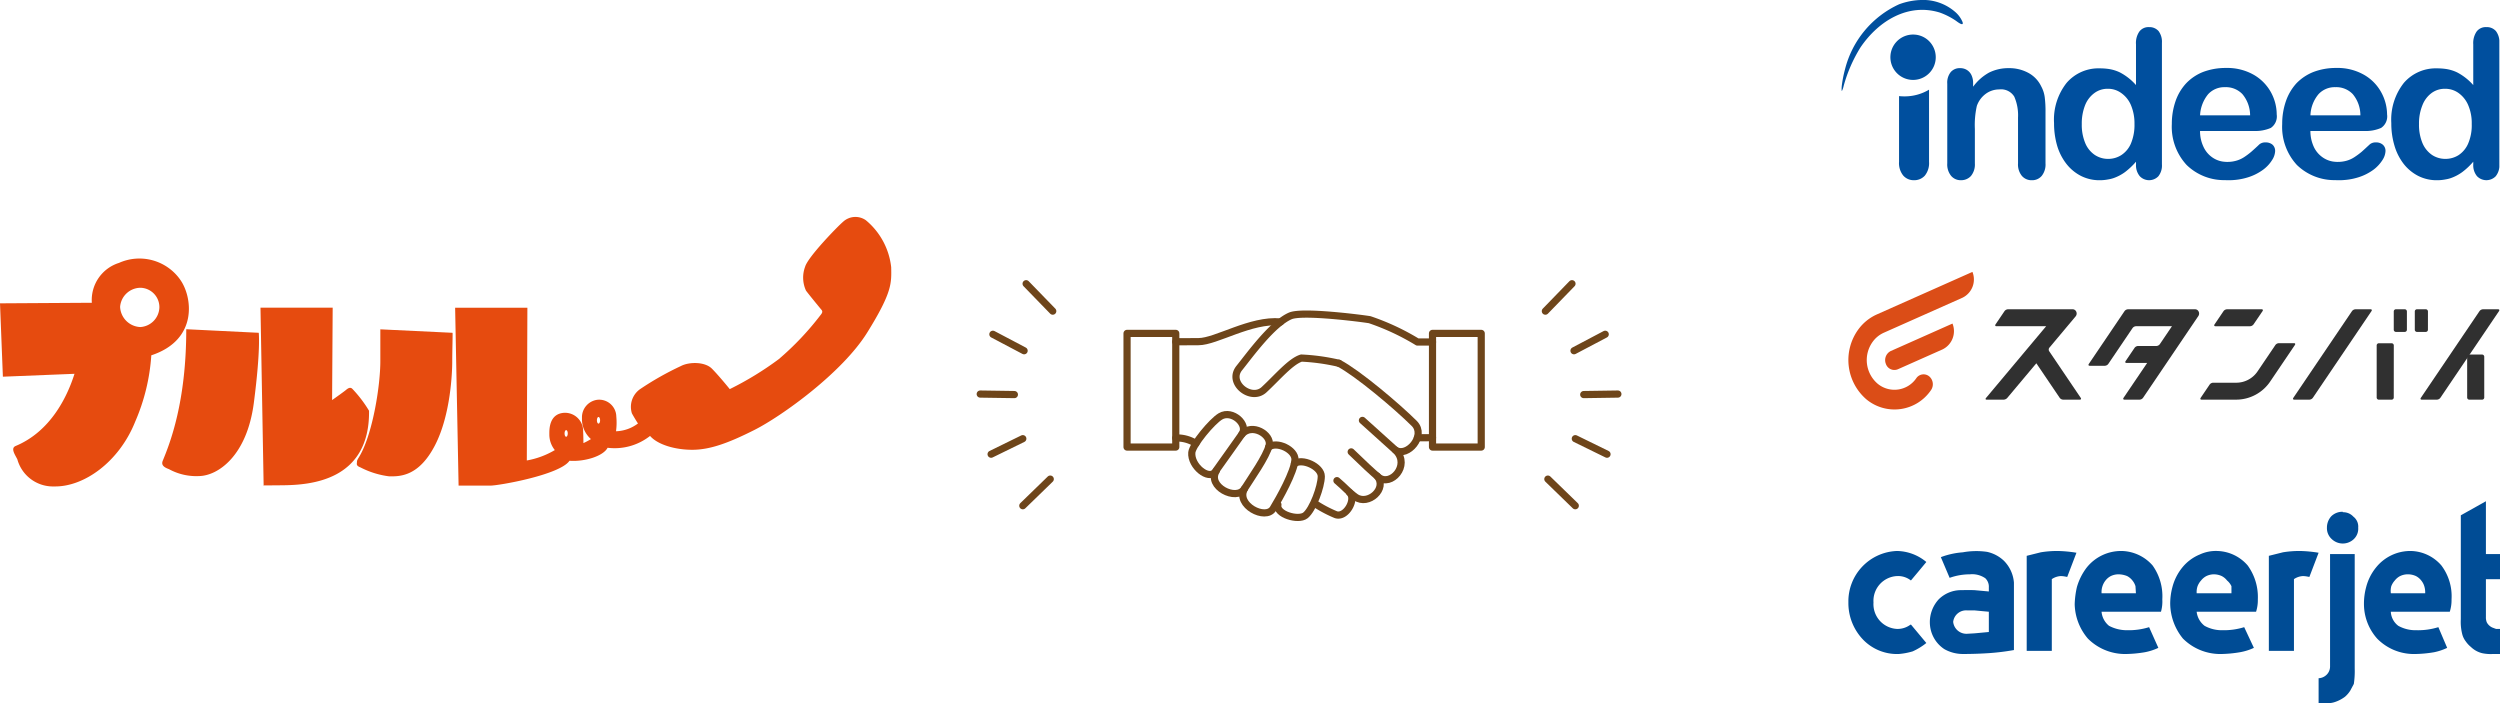 <svg xmlns="http://www.w3.org/2000/svg" xmlns:xlink="http://www.w3.org/1999/xlink" width="327.161" height="92.04" viewBox="0 0 327.161 92.04">
  <defs>
    <clipPath id="clip-path">
      <rect id="長方形_57" data-name="長方形 57" width="116.636" height="35.275" transform="translate(0 0)" fill="none"/>
    </clipPath>
    <clipPath id="clip-path-2">
      <rect id="長方形_60" data-name="長方形 60" width="84.386" height="31.528" transform="translate(0 0)" fill="none"/>
    </clipPath>
    <clipPath id="clip-path-3">
      <rect id="長方形_61" data-name="長方形 61" width="86.075" height="23.582" transform="translate(0 0)" fill="none"/>
    </clipPath>
    <clipPath id="clip-path-4">
      <rect id="長方形_62" data-name="長方形 62" width="85.187" height="18.012" transform="translate(0 0)" fill="none"/>
    </clipPath>
    <clipPath id="clip-path-5">
      <rect id="長方形_63" data-name="長方形 63" width="85.273" height="26.446" fill="none"/>
    </clipPath>
  </defs>
  <g id="グループ_219" data-name="グループ 219" transform="translate(-259 -1279.98)">
    <g id="グループ_62" data-name="グループ 62" transform="translate(259 1308.363)">
      <g id="グループ_61" data-name="グループ 61" clip-path="url(#clip-path)">
        <path id="パス_158" data-name="パス 158" d="M23.582,8.214A6.536,6.536,0,0,0,15.57,6.022a5.092,5.092,0,0,0-3.552,5.216L0,11.313l.378,9.6,9.372-.378c-.982,3.1-3.174,7.559-7.709,9.448-.68.3-.076,1.134.227,1.739a4.835,4.835,0,0,0,4.837,3.552c3.855.076,8.465-3.174,10.582-8.465A25.98,25.98,0,0,0,19.8,18.116c6.2-2.041,5.366-7.71,3.779-9.9m-5.215,6.2a2.765,2.765,0,0,1-2.646-2.645,2.7,2.7,0,0,1,2.646-2.495,2.536,2.536,0,0,1,2.494,2.57,2.654,2.654,0,0,1-2.494,2.57" fill="#e64b0f"/>
        <path id="パス_159" data-name="パス 159" d="M33.861,15.168,24.375,14.7c0,9.58-2.154,14.965-3.061,17.176-.227.51,0,.85.794,1.134a7.448,7.448,0,0,0,3.968.907c2.437-.057,6.236-2.608,7.143-9.581s.642-9.164.642-9.164" fill="#e64b0f"/>
        <path id="パス_160" data-name="パス 160" d="M43.536,11.88H34.088L34.5,35.122s-.945.038,2.494,0,11.413-.491,11.3-9.75A16.1,16.1,0,0,0,46.106,22.5c-.265-.264-.567-.075-.832.152s-1.814,1.322-1.814,1.322Z" fill="#e64b0f"/>
        <path id="パス_161" data-name="パス 161" d="M59.22,15.168l-9.448-.453v4.157c0,3.25-.982,9.3-2.608,12.244-.264.491-.453.68-.453.945s-.151.491.453.718a11.15,11.15,0,0,0,3.742,1.171c1.511.038,3.93-.037,6.009-4.043s2.267-9.637,2.267-11,.076-3.741.038-3.741" fill="#e64b0f"/>
        <path id="パス_162" data-name="パス 162" d="M116.625,6.59A9.292,9.292,0,0,0,113.3.43a2.379,2.379,0,0,0-2.948.189c-.755.642-4.61,4.61-4.988,5.895a4.067,4.067,0,0,0,.113,3.137c.416.567,2.041,2.532,2.041,2.532.189.227.038.453-.151.68a37.474,37.474,0,0,1-5.442,5.745,41.443,41.443,0,0,1-6.425,3.93s-1.436-1.776-2.343-2.683-2.948-.907-4.043-.34a39.041,39.041,0,0,0-5.4,3.061,2.84,2.84,0,0,0-1.02,3.136c.416.756.794,1.323.794,1.323a5.024,5.024,0,0,1-2.873,1.02,8.457,8.457,0,0,0,.038-1.927,2.244,2.244,0,0,0-2.494-2.192,2.312,2.312,0,0,0-2,2.381,3.484,3.484,0,0,0,1.172,2.759,8.154,8.154,0,0,1-.983.529s0-.869-.038-1.512a2.376,2.376,0,0,0-2.456-2.456c-2.041.113-1.965,2.267-1.965,2.8a3.228,3.228,0,0,0,.718,2.079,10.9,10.9,0,0,1-3.666,1.36c0-.037.075-19.991.075-19.991H59.56l.453,23.279h4.195c1.058,0,9.07-1.4,10.317-3.25,1.965.151,4.422-.6,4.988-1.7a7.482,7.482,0,0,0,5.556-1.55c.982,1.134,3.25,1.814,5.517,1.814s4.649-.831,8.163-2.608,11.451-7.444,14.739-12.735,3.175-6.463,3.137-8.541M74.09,28.774c-.115,0-.207-.195-.207-.435s.092-.435.207-.435.208.2.208.435-.093.435-.208.435m4.233-1.72c-.115,0-.208-.2-.208-.435s.093-.434.208-.434.208.194.208.434-.093.435-.208.435" fill="#e64b0f"/>
      </g>
    </g>
    <g id="グループ_64" data-name="グループ 64" transform="translate(386.807 1316.638)">
      <g id="グループ_63" data-name="グループ 63" clip-path="url(#clip-path-2)">
        <path id="パス_163" data-name="パス 163" d="M28.694,21.38a4.567,4.567,0,0,0-2.635-.72" fill="none" stroke="#6e451a" stroke-linecap="round" stroke-linejoin="round" stroke-width="0.94"/>
        <path id="パス_164" data-name="パス 164" d="M48.8,27.807c.932.847-.465,3.346-1.8,2.884a16.27,16.27,0,0,1-2.8-1.493" fill="none" stroke="#6e451a" stroke-linecap="round" stroke-linejoin="round" stroke-width="0.94"/>
        <path id="パス_165" data-name="パス 165" d="M52.412,25.64c1.4,1.629-1.175,3.937-2.832,2.748-.886-.635-1.409-1.294-2.429-2.149" fill="none" stroke="#6e451a" stroke-linecap="round" stroke-linejoin="round" stroke-width="0.94"/>
        <path id="パス_166" data-name="パス 166" d="M47.409,10.881c2.406,1.248,7.6,5.623,9.855,7.871,1.61,1.61-.9,4.487-2.442,3.5" fill="none" stroke="#6e451a" stroke-linecap="round" stroke-linejoin="round" stroke-width="0.94"/>
        <path id="パス_167" data-name="パス 167" d="M26.059,8.068l2.977-.017c2.31,0,6.832-2.937,10.734-2.578" fill="none" stroke="#6e451a" stroke-linecap="round" stroke-linejoin="round" stroke-width="0.94"/>
        <path id="パス_168" data-name="パス 168" d="M28.159,22.562c.089-1,2.615-4.055,3.743-4.73,1.544-.924,3.722,1.073,2.806,2.339-.761,1.051-2.439,3.472-3.5,4.927C30.378,26.236,28,24.332,28.159,22.562Z" fill="none" stroke="#6e451a" stroke-linecap="round" stroke-linejoin="round" stroke-width="0.94"/>
        <path id="パス_169" data-name="パス 169" d="M34.708,20.171c1.324-1.528,3.891.051,3.577,1.433-.335,1.476-2.456,4.427-3.247,5.71-1.032,1.676-4.973-.335-3.661-2.37" fill="none" stroke="#6e451a" stroke-linecap="round" stroke-linejoin="round" stroke-width="0.94"/>
        <path id="パス_170" data-name="パス 170" d="M41.587,24.032c.956-.789,3.526.35,3.516,1.657-.011,1.334-1.108,4.332-2.077,5.1-.917.729-3.893-.13-3.6-1.409" fill="none" stroke="#6e451a" stroke-linecap="round" stroke-linejoin="round" stroke-width="0.94"/>
        <path id="パス_171" data-name="パス 171" d="M38.215,21.862c1.042-.847,3.52.328,3.444,1.654C41.57,25.076,39.62,28.56,38.8,29.9c-.974,1.589-4.932-.461-3.758-2.59" fill="none" stroke="#6e451a" stroke-linecap="round" stroke-linejoin="round" stroke-width="0.94"/>
        <path id="パス_172" data-name="パス 172" d="M59.658,20.617c-1.1.008-1.981.017-1.981.017" fill="none" stroke="#6e451a" stroke-linecap="round" stroke-linejoin="round" stroke-width="0.94"/>
        <path id="パス_173" data-name="パス 173" d="M47.409,10.882A27.307,27.307,0,0,0,42.5,10.2c-1.4.427-3.147,2.529-4.89,4.142-1.676,1.553-4.815-.886-3.236-2.841,1.317-1.633,4.295-5.787,6.675-6.818,1.555-.671,9.093.289,10.387.495A31.15,31.15,0,0,1,57.69,8.1h1.968" fill="none" stroke="#6e451a" stroke-linecap="round" stroke-linejoin="round" stroke-width="0.94"/>
        <path id="パス_174" data-name="パス 174" d="M50.486,18.357,54.9,22.334c1.871,1.93-.714,4.753-2.3,3.469-.668-.544-2.212-1.98-3.585-3.327" fill="none" stroke="#6e451a" stroke-linecap="round" stroke-linejoin="round" stroke-width="0.94"/>
        <rect id="長方形_58" data-name="長方形 58" width="6.375" height="14.875" transform="translate(19.684 6.971)" fill="none" stroke="#6e451a" stroke-linecap="round" stroke-linejoin="round" stroke-width="0.94"/>
        <rect id="長方形_59" data-name="長方形 59" width="6.375" height="14.875" transform="translate(59.658 6.971)" fill="none" stroke="#6e451a" stroke-linecap="round" stroke-linejoin="round" stroke-width="0.94"/>
        <line id="線_5" data-name="線 5" x1="4.469" y1="0.066" transform="translate(0.47 14.911)" fill="none" stroke="#6e451a" stroke-linecap="round" stroke-linejoin="round" stroke-width="0.94"/>
        <line id="線_6" data-name="線 6" x1="4.148" y2="2.032" transform="translate(1.893 20.749)" fill="none" stroke="#6e451a" stroke-linecap="round" stroke-linejoin="round" stroke-width="0.94"/>
        <line id="線_7" data-name="線 7" x1="3.59" y2="3.485" transform="translate(6.043 26.039)" fill="none" stroke="#6e451a" stroke-linecap="round" stroke-linejoin="round" stroke-width="0.94"/>
        <line id="線_8" data-name="線 8" x1="4.085" y1="2.154" transform="translate(2.127 7.087)" fill="none" stroke="#6e451a" stroke-linecap="round" stroke-linejoin="round" stroke-width="0.94"/>
        <line id="線_9" data-name="線 9" x1="3.485" y1="3.59" transform="translate(6.475 0.47)" fill="none" stroke="#6e451a" stroke-linecap="round" stroke-linejoin="round" stroke-width="0.94"/>
        <line id="線_10" data-name="線 10" y1="0.066" x2="4.469" transform="translate(79.447 14.911)" fill="none" stroke="#6e451a" stroke-linecap="round" stroke-linejoin="round" stroke-width="0.94"/>
        <line id="線_11" data-name="線 11" x2="4.148" y2="2.032" transform="translate(78.345 20.749)" fill="none" stroke="#6e451a" stroke-linecap="round" stroke-linejoin="round" stroke-width="0.94"/>
        <line id="線_12" data-name="線 12" x2="3.59" y2="3.485" transform="translate(74.752 26.039)" fill="none" stroke="#6e451a" stroke-linecap="round" stroke-linejoin="round" stroke-width="0.94"/>
        <line id="線_13" data-name="線 13" y1="2.154" x2="4.085" transform="translate(78.174 7.087)" fill="none" stroke="#6e451a" stroke-linecap="round" stroke-linejoin="round" stroke-width="0.94"/>
        <line id="線_14" data-name="線 14" y1="3.59" x2="3.485" transform="translate(74.425 0.47)" fill="none" stroke="#6e451a" stroke-linecap="round" stroke-linejoin="round" stroke-width="0.94"/>
      </g>
    </g>
    <g id="グループ_66" data-name="グループ 66" transform="translate(500 1279.98)">
      <g id="グループ_65" data-name="グループ 65" clip-path="url(#clip-path-3)">
        <path id="パス_175" data-name="パス 175" d="M10.361,0A9.071,9.071,0,0,0,7.537.556,12.786,12.786,0,0,0,.438,9.1a15.366,15.366,0,0,0-.422,2.2c0,.024-.058.76.047.562a2.843,2.843,0,0,0,.21-.632A19.174,19.174,0,0,1,2.472,6.2C4.882,2.66,8.753.38,12.846,1.643a9.253,9.253,0,0,1,2.116,1.076c.129.094,1.076.842.866.164a3.536,3.536,0,0,0-1.006-1.357A6.4,6.4,0,0,0,10.361,0ZM40.233,3.549a1.487,1.487,0,0,0-1.263.574A2.614,2.614,0,0,0,38.526,5.8v5.333a7.329,7.329,0,0,0-2.093-1.65,5.135,5.135,0,0,0-1.556-.467,7.733,7.733,0,0,0-1.075-.07,5.5,5.5,0,0,0-4.35,1.893,7.764,7.764,0,0,0-1.65,5.275,10.471,10.471,0,0,0,.41,2.97,7.2,7.2,0,0,0,1.228,2.386,5.732,5.732,0,0,0,1.917,1.568,5.369,5.369,0,0,0,2.4.549,5.9,5.9,0,0,0,1.122-.106,4.375,4.375,0,0,0,.678-.163,5.79,5.79,0,0,0,1.533-.8,9.5,9.5,0,0,0,1.438-1.357v.35a2.245,2.245,0,0,0,.48,1.533,1.682,1.682,0,0,0,2.444.023,2.248,2.248,0,0,0,.467-1.556V5.607a2.343,2.343,0,0,0-.433-1.532A1.574,1.574,0,0,0,40.233,3.549Zm44.135,0a1.484,1.484,0,0,0-1.263.574A2.683,2.683,0,0,0,82.661,5.8v5.333a7.343,7.343,0,0,0-2.093-1.65,5.07,5.07,0,0,0-1.556-.467,7.747,7.747,0,0,0-1.076-.07,5.521,5.521,0,0,0-4.35,1.893,7.769,7.769,0,0,0-1.649,5.275,10.057,10.057,0,0,0,.421,2.97,7.161,7.161,0,0,0,1.216,2.386,5.736,5.736,0,0,0,1.918,1.568,5.366,5.366,0,0,0,2.4.549,5.73,5.73,0,0,0,1.122-.106,4.321,4.321,0,0,0,.678-.163,5.77,5.77,0,0,0,1.532-.8,8.965,8.965,0,0,0,1.438-1.357v.35a2.245,2.245,0,0,0,.48,1.533,1.7,1.7,0,0,0,2.456.023,2.25,2.25,0,0,0,.479-1.556V5.607a2.343,2.343,0,0,0-.444-1.532,1.569,1.569,0,0,0-1.264-.526ZM9.439,4.523A2.968,2.968,0,1,0,12,6.147,2.944,2.944,0,0,0,9.439,4.523Zm40.747,4.37a8.3,8.3,0,0,0-2.854.514,6.162,6.162,0,0,0-2.245,1.5,6.552,6.552,0,0,0-1.392,2.35,9.04,9.04,0,0,0-.48,2.97,7.349,7.349,0,0,0,1.942,5.367,7.016,7.016,0,0,0,5.029,1.977c.128.012.245.012.374.012a8.272,8.272,0,0,0,2.69-.4,6.714,6.714,0,0,0,1.94-.995,4.585,4.585,0,0,0,1.159-1.263,2.326,2.326,0,0,0,.385-1.134,1.1,1.1,0,0,0-.339-.854,1.355,1.355,0,0,0-.9-.3,1.22,1.22,0,0,0-.8.234q-.539.515-1.1,1.006a9.873,9.873,0,0,1-.925.69,3.746,3.746,0,0,1-1.041.468,4.133,4.133,0,0,1-1.181.152,1.909,1.909,0,0,1-.268-.012,3.211,3.211,0,0,1-1.5-.468,3.411,3.411,0,0,1-1.274-1.391,4.809,4.809,0,0,1-.5-2.175h7.063a5.079,5.079,0,0,0,2.2-.4,1.825,1.825,0,0,0,.772-1.766,6.076,6.076,0,0,0-.749-2.888,5.96,5.96,0,0,0-2.268-2.305A7.018,7.018,0,0,0,50.3,8.893Zm14.442,0a8.237,8.237,0,0,0-2.853.514,6.326,6.326,0,0,0-2.258,1.5,6.718,6.718,0,0,0-1.379,2.35,9.04,9.04,0,0,0-.48,2.97,7.342,7.342,0,0,0,1.93,5.367,7.041,7.041,0,0,0,5.04,1.977c.118.012.245.012.374.012a8.314,8.314,0,0,0,2.69-.4,6.734,6.734,0,0,0,1.941-.995,4.776,4.776,0,0,0,1.158-1.263,2.329,2.329,0,0,0,.386-1.134,1.071,1.071,0,0,0-.351-.854,1.313,1.313,0,0,0-.9-.3,1.2,1.2,0,0,0-.784.234c-.457.421-.818.76-1.1,1.006a10.025,10.025,0,0,1-.936.69,3.673,3.673,0,0,1-1.028.468,4.208,4.208,0,0,1-1.182.152,1.931,1.931,0,0,1-.269-.012,3.211,3.211,0,0,1-1.5-.468,3.451,3.451,0,0,1-1.286-1.391,4.967,4.967,0,0,1-.492-2.175H68.4a5.015,5.015,0,0,0,2.2-.4,1.809,1.809,0,0,0,.783-1.766,6.091,6.091,0,0,0-.76-2.888,5.888,5.888,0,0,0-2.269-2.305,6.986,6.986,0,0,0-3.625-.889Zm-49.116.025a1.538,1.538,0,0,0-1.228.514,2.2,2.2,0,0,0-.456,1.532V21.383a2.358,2.358,0,0,0,.5,1.626,1.627,1.627,0,0,0,1.287.573,1.718,1.718,0,0,0,1.31-.549,2.367,2.367,0,0,0,.515-1.65v-4.5a11.366,11.366,0,0,1,.257-3.017,3.323,3.323,0,0,1,1.169-1.59,2.966,2.966,0,0,1,1.755-.573,2.022,2.022,0,0,1,1.976.946,6.1,6.1,0,0,1,.491,2.737v6a2.353,2.353,0,0,0,.5,1.626,1.656,1.656,0,0,0,1.309.573,1.637,1.637,0,0,0,1.287-.562,2.384,2.384,0,0,0,.5-1.637v-6.7a14.582,14.582,0,0,0-.1-1.954,4.073,4.073,0,0,0-.467-1.438,3.909,3.909,0,0,0-1.673-1.754A5.227,5.227,0,0,0,21.9,8.918a5.669,5.669,0,0,0-2.608.584,6.49,6.49,0,0,0-2.082,1.847v-.443a2.41,2.41,0,0,0-.222-1.088,1.589,1.589,0,0,0-.619-.679A1.637,1.637,0,0,0,15.512,8.918Zm34.662,2.49h.012a2.979,2.979,0,0,1,2.268.912,4.354,4.354,0,0,1,1.005,2.772H46.911a4.709,4.709,0,0,1,1.052-2.76A2.874,2.874,0,0,1,50.174,11.408Zm14.442,0h.012a2.976,2.976,0,0,1,2.268.912,4.352,4.352,0,0,1,.995,2.772H61.354a4.551,4.551,0,0,1,1.052-2.76A2.873,2.873,0,0,1,64.616,11.408Zm-29.785.211h.046a2.912,2.912,0,0,1,1.708.55,3.679,3.679,0,0,1,1.275,1.578,6.129,6.129,0,0,1,.468,2.48,6.259,6.259,0,0,1-.468,2.56A3.4,3.4,0,0,1,36.6,20.3a3.164,3.164,0,0,1-1.72.492h-.011a3.129,3.129,0,0,1-1.731-.514,3.469,3.469,0,0,1-1.251-1.544,6.174,6.174,0,0,1-.456-2.5,6.473,6.473,0,0,1,.421-2.432,3.613,3.613,0,0,1,1.216-1.614A2.86,2.86,0,0,1,34.831,11.619Zm44.146,0h.035a2.97,2.97,0,0,1,1.719.55,3.745,3.745,0,0,1,1.263,1.578,5.934,5.934,0,0,1,.468,2.48,6.066,6.066,0,0,1-.468,2.56A3.448,3.448,0,0,1,80.742,20.3a3.2,3.2,0,0,1-1.73.492H79a3.135,3.135,0,0,1-1.732-.514,3.549,3.549,0,0,1-1.25-1.544,6.174,6.174,0,0,1-.456-2.5A6.221,6.221,0,0,1,76,13.794a3.587,3.587,0,0,1,1.2-1.614A2.892,2.892,0,0,1,78.977,11.619Zm-67.535.117a6.225,6.225,0,0,1-3.2.877c-.245,0-.48-.012-.725-.036v8.608a2.577,2.577,0,0,0,.55,1.789,1.8,1.8,0,0,0,1.4.608,1.844,1.844,0,0,0,1.426-.6,2.59,2.59,0,0,0,.55-1.8Z" fill="#004f9e" fill-rule="evenodd"/>
      </g>
    </g>
    <g id="グループ_68" data-name="グループ 68" transform="translate(500.888 1315.562)">
      <g id="グループ_67" data-name="グループ 67" clip-path="url(#clip-path-4)">
        <path id="パス_176" data-name="パス 176" d="M6.479,12.74a1.175,1.175,0,0,1-1.573-.7,1.329,1.329,0,0,1,.651-1.69l8.067-3.589a2.658,2.658,0,0,1-1.3,3.38Z" fill="#db4d17"/>
        <path id="パス_177" data-name="パス 177" d="M14.929,3.38A2.658,2.658,0,0,0,16.234,0L3.719,5.568a6.066,6.066,0,0,0-2.474,2.04A6.8,6.8,0,0,0,2.357,16.68,5.77,5.77,0,0,0,10.8,15.487a1.354,1.354,0,0,0-.223-1.815,1.153,1.153,0,0,0-1.689.239,3.458,3.458,0,0,1-5.068.716,4.076,4.076,0,0,1-.667-5.443A3.636,3.636,0,0,1,4.64,7.958Z" fill="#db4d17"/>
        <path id="パス_178" data-name="パス 178" d="M49.53,4.893a.6.6,0,0,0-.437.239L47.917,6.871c-.089.132-.038.239.113.239h4.55a.594.594,0,0,0,.437-.239L54.2,5.132c.089-.131.038-.239-.114-.239Z" fill="#303030"/>
        <path id="パス_179" data-name="パス 179" d="M66.341,4.893a.6.6,0,0,0-.437.239L58.229,16.479c-.089.132-.038.239.114.239h2a.6.6,0,0,0,.437-.239L68.455,5.132c.089-.131.038-.239-.113-.239Z" fill="#303030"/>
        <path id="パス_180" data-name="パス 180" d="M83.029,4.893a.6.6,0,0,0-.437.239L74.917,16.479c-.089.132-.038.239.114.239h2a.6.6,0,0,0,.437-.239L85.143,5.132c.089-.131.038-.239-.113-.239Z" fill="#303030"/>
        <path id="パス_181" data-name="パス 181" d="M71.37,16.423a.287.287,0,0,1-.275.3H69.409a.287.287,0,0,1-.275-.3V9.637a.287.287,0,0,1,.275-.3H71.1a.287.287,0,0,1,.275.3Z" fill="#303030"/>
        <path id="パス_182" data-name="パス 182" d="M73.09,7.554a.287.287,0,0,1-.275.3h-1.17a.287.287,0,0,1-.275-.3V5.189a.287.287,0,0,1,.275-.3h1.17a.287.287,0,0,1,.275.3Z" fill="#303030"/>
        <path id="パス_183" data-name="パス 183" d="M75.842,7.554a.287.287,0,0,1-.275.3H74.4a.287.287,0,0,1-.276-.3V5.189a.287.287,0,0,1,.276-.3h1.169a.287.287,0,0,1,.275.3Z" fill="#303030"/>
        <path id="パス_184" data-name="パス 184" d="M83.212,16.423a.287.287,0,0,1-.275.3H81.251a.287.287,0,0,1-.275-.3V11.116a.287.287,0,0,1,.275-.3h1.686a.287.287,0,0,1,.275.3Z" fill="#303030"/>
        <path id="パス_185" data-name="パス 185" d="M50.791,16.718H46.217c-.152,0-.2-.108-.114-.239l1.176-1.739a.6.6,0,0,1,.437-.239h3.075a3.363,3.363,0,0,0,2.783-1.524l2.307-3.411a.6.6,0,0,1,.437-.239h2c.152,0,.2.108.114.239L55.244,14.28a5.386,5.386,0,0,1-4.453,2.438" fill="#303030"/>
        <path id="パス_186" data-name="パス 186" d="M26.3,9.92a.406.406,0,0,0-.022.459l4.125,6.1c.089.131.038.239-.113.239h-2.2a.6.6,0,0,1-.437-.239l-3.057-4.521L20.786,16.5a.685.685,0,0,1-.459.22H18.1c-.151,0-.192-.1-.091-.22L25.88,7.11H19.37c-.151,0-.2-.108-.114-.239l1.177-1.739a.6.6,0,0,1,.437-.24h8.487a.493.493,0,0,1,.345.143.583.583,0,0,1,.038.783Z" fill="#303030"/>
        <path id="パス_187" data-name="パス 187" d="M38.559,16.479a.6.6,0,0,1-.437.239h-2c-.151,0-.2-.107-.113-.239L39.1,11.914H36.39c-.151,0-.2-.108-.113-.239l1.177-1.74a.6.6,0,0,1,.437-.239H40.32a.6.6,0,0,0,.437-.239L42.344,7.11h-4.72a.593.593,0,0,0-.436.24l-3.176,4.694a.6.6,0,0,1-.436.24h-2c-.151,0-.2-.108-.113-.239l4.675-6.913a.6.6,0,0,1,.437-.239h8.81a.489.489,0,0,1,.3.106.582.582,0,0,1,.114.774Z" fill="#303030"/>
      </g>
    </g>
    <g id="グループ_70" data-name="グループ 70" transform="translate(500.888 1345.574)">
      <g id="グループ_69" data-name="グループ 69" clip-path="url(#clip-path-5)">
        <path id="パス_188" data-name="パス 188" d="M66.26,6.914v14.98a11.1,11.1,0,0,1-.116,2.016l-.461.865a3.551,3.551,0,0,1-.691.806,4.573,4.573,0,0,1-1.5.749,3.63,3.63,0,0,1-.922.116H61.535V23.161a1.552,1.552,0,0,0,.922-.345,1.5,1.5,0,0,0,.576-1.153V6.914ZM18.15,6.625a4.61,4.61,0,0,1,2.189,1.153,4.549,4.549,0,0,1,1.325,2.881v8.815a29.627,29.627,0,0,1-3.226.4c-1.671.116-3.111.116-3.457.116a4.932,4.932,0,0,1-2.42-.634,4.206,4.206,0,0,1-1.9-3.457,4.405,4.405,0,0,1,1.152-3.054,4.151,4.151,0,0,1,2.881-1.21h.173q.805-.021,1.613,0l1.9.173v-.519a1.543,1.543,0,0,0-.461-1.21A3.032,3.032,0,0,0,15.9,9.564a7.958,7.958,0,0,0-2.651.461L12.1,7.317a10.326,10.326,0,0,1,2.881-.634,9.825,9.825,0,0,1,3.169-.058M6.339,6.51A6.126,6.126,0,0,1,10.2,7.951q-1,1.214-2.017,2.42a2.716,2.716,0,0,0-1.843-.577,3.243,3.243,0,0,0-3.054,3.457,3.243,3.243,0,0,0,3.054,3.457,2.8,2.8,0,0,0,1.728-.518l.115-.058,2.017,2.42a8.284,8.284,0,0,1-1.786,1.095,8.754,8.754,0,0,1-1.844.346h-.4A6.175,6.175,0,0,1,1.96,18.149,6.912,6.912,0,0,1,0,13.251,6.6,6.6,0,0,1,6.339,6.51M83.429,0V6.914h1.844V10.2H83.429v4.955a1.7,1.7,0,0,0,.116.691,1.5,1.5,0,0,0,.749.692l.461.172h.518v3.285H84.236a5.346,5.346,0,0,1-1.325-.116,3.244,3.244,0,0,1-1.441-.806,3.587,3.587,0,0,1-.691-.749,2.58,2.58,0,0,1-.461-.98,6.473,6.473,0,0,1-.173-1.9V1.843ZM35.781,6.51a5.535,5.535,0,0,1,4.033,1.9,6.914,6.914,0,0,1,1.267,4.436,4.955,4.955,0,0,1-.173,1.613H33.13a2.657,2.657,0,0,0,.98,1.844,5,5,0,0,0,2.42.576,8.919,8.919,0,0,0,2.823-.4l1.21,2.708a7.337,7.337,0,0,1-1.786.576,16.1,16.1,0,0,1-2.593.231,6.888,6.888,0,0,1-4.84-2.017,7.157,7.157,0,0,1-1.728-4.494,11.407,11.407,0,0,1,.288-2.247A7.735,7.735,0,0,1,31.171,8.7a5.763,5.763,0,0,1,4.61-2.19m12.5,0a5.431,5.431,0,0,1,3.976,1.9,7.038,7.038,0,0,1,1.325,4.436,4.991,4.991,0,0,1-.23,1.613H45.575a2.716,2.716,0,0,0,1.037,1.844,4.638,4.638,0,0,0,2.363.576,8.914,8.914,0,0,0,2.823-.4l1.267,2.708a7.268,7.268,0,0,1-1.843.576,16.09,16.09,0,0,1-2.535.231,6.915,6.915,0,0,1-4.9-2.017,7.333,7.333,0,0,1-1.671-4.494,8.3,8.3,0,0,1,.288-2.247A6.722,6.722,0,0,1,43.674,8.7a5.758,5.758,0,0,1,2.305-1.729,5,5,0,0,1,2.3-.461m25.352,0a5.43,5.43,0,0,1,3.975,1.9,6.689,6.689,0,0,1,1.325,4.436,4.964,4.964,0,0,1-.23,1.613H70.984a2.457,2.457,0,0,0,.98,1.844,4.634,4.634,0,0,0,2.362.576,8.929,8.929,0,0,0,2.881-.4l1.152,2.708a7.269,7.269,0,0,1-1.728.576,16.1,16.1,0,0,1-2.593.231,6.726,6.726,0,0,1-4.84-2.017,6.805,6.805,0,0,1-1.728-4.494,8.257,8.257,0,0,1,.288-2.247A6.716,6.716,0,0,1,69.025,8.7a5.763,5.763,0,0,1,4.61-2.19m-46.209,0a17.222,17.222,0,0,1,2.42.231L28.636,9.91c-.095-.024-.191-.043-.288-.058a3.017,3.017,0,0,0-.576-.058,2.3,2.3,0,0,0-1.152.4v9.391H23.335V7.144l1.844-.461a13.321,13.321,0,0,1,2.247-.173m31.689,0a17.222,17.222,0,0,1,2.42.231L60.325,9.91c-.1-.024-.191-.043-.288-.058a3.017,3.017,0,0,0-.576-.058,2.3,2.3,0,0,0-1.152.4v9.391H55.024V7.144l1.844-.461a13.321,13.321,0,0,1,2.247-.173M15.557,14.288a1.7,1.7,0,0,0-1.844,1.5,1.743,1.743,0,0,0,1.844,1.555l.98-.057,1.843-.173V14.461q-.921-.083-1.843-.173Zm19.82-4.724a2.311,2.311,0,0,0-1.037.23,2.126,2.126,0,0,0-.691.577,2.416,2.416,0,0,0-.4.749,2.39,2.39,0,0,0-.115.921h4.494l-.057-.921a2.2,2.2,0,0,0-.4-.749,2.125,2.125,0,0,0-.691-.577,3.074,3.074,0,0,0-1.1-.23m12.445,0a2.306,2.306,0,0,0-.979.23,2.129,2.129,0,0,0-.692.577,2.4,2.4,0,0,0-.46.749,2.37,2.37,0,0,0-.116.921h4.552V11.12a2.179,2.179,0,0,0-.576-.749,2.129,2.129,0,0,0-.692-.577,2.511,2.511,0,0,0-1.037-.23m25.352,0a2.311,2.311,0,0,0-.98.23,2.126,2.126,0,0,0-.691.577,2.4,2.4,0,0,0-.461.749,2.417,2.417,0,0,0-.058.921h4.494a2.7,2.7,0,0,0-.115-.921,2.176,2.176,0,0,0-.4-.749,2.129,2.129,0,0,0-.692-.577,2.511,2.511,0,0,0-1.037-.23ZM64.7,1.44a1.79,1.79,0,0,1,1.383.576,1.635,1.635,0,0,1,.634,1.441,1.874,1.874,0,0,1-.577,1.5,2.088,2.088,0,0,1-2.88,0,1.909,1.909,0,0,1-.634-1.5,2.186,2.186,0,0,1,.576-1.5,2.076,2.076,0,0,1,1.5-.577Z" fill="#004c95"/>
      </g>
    </g>
  </g>
</svg>
